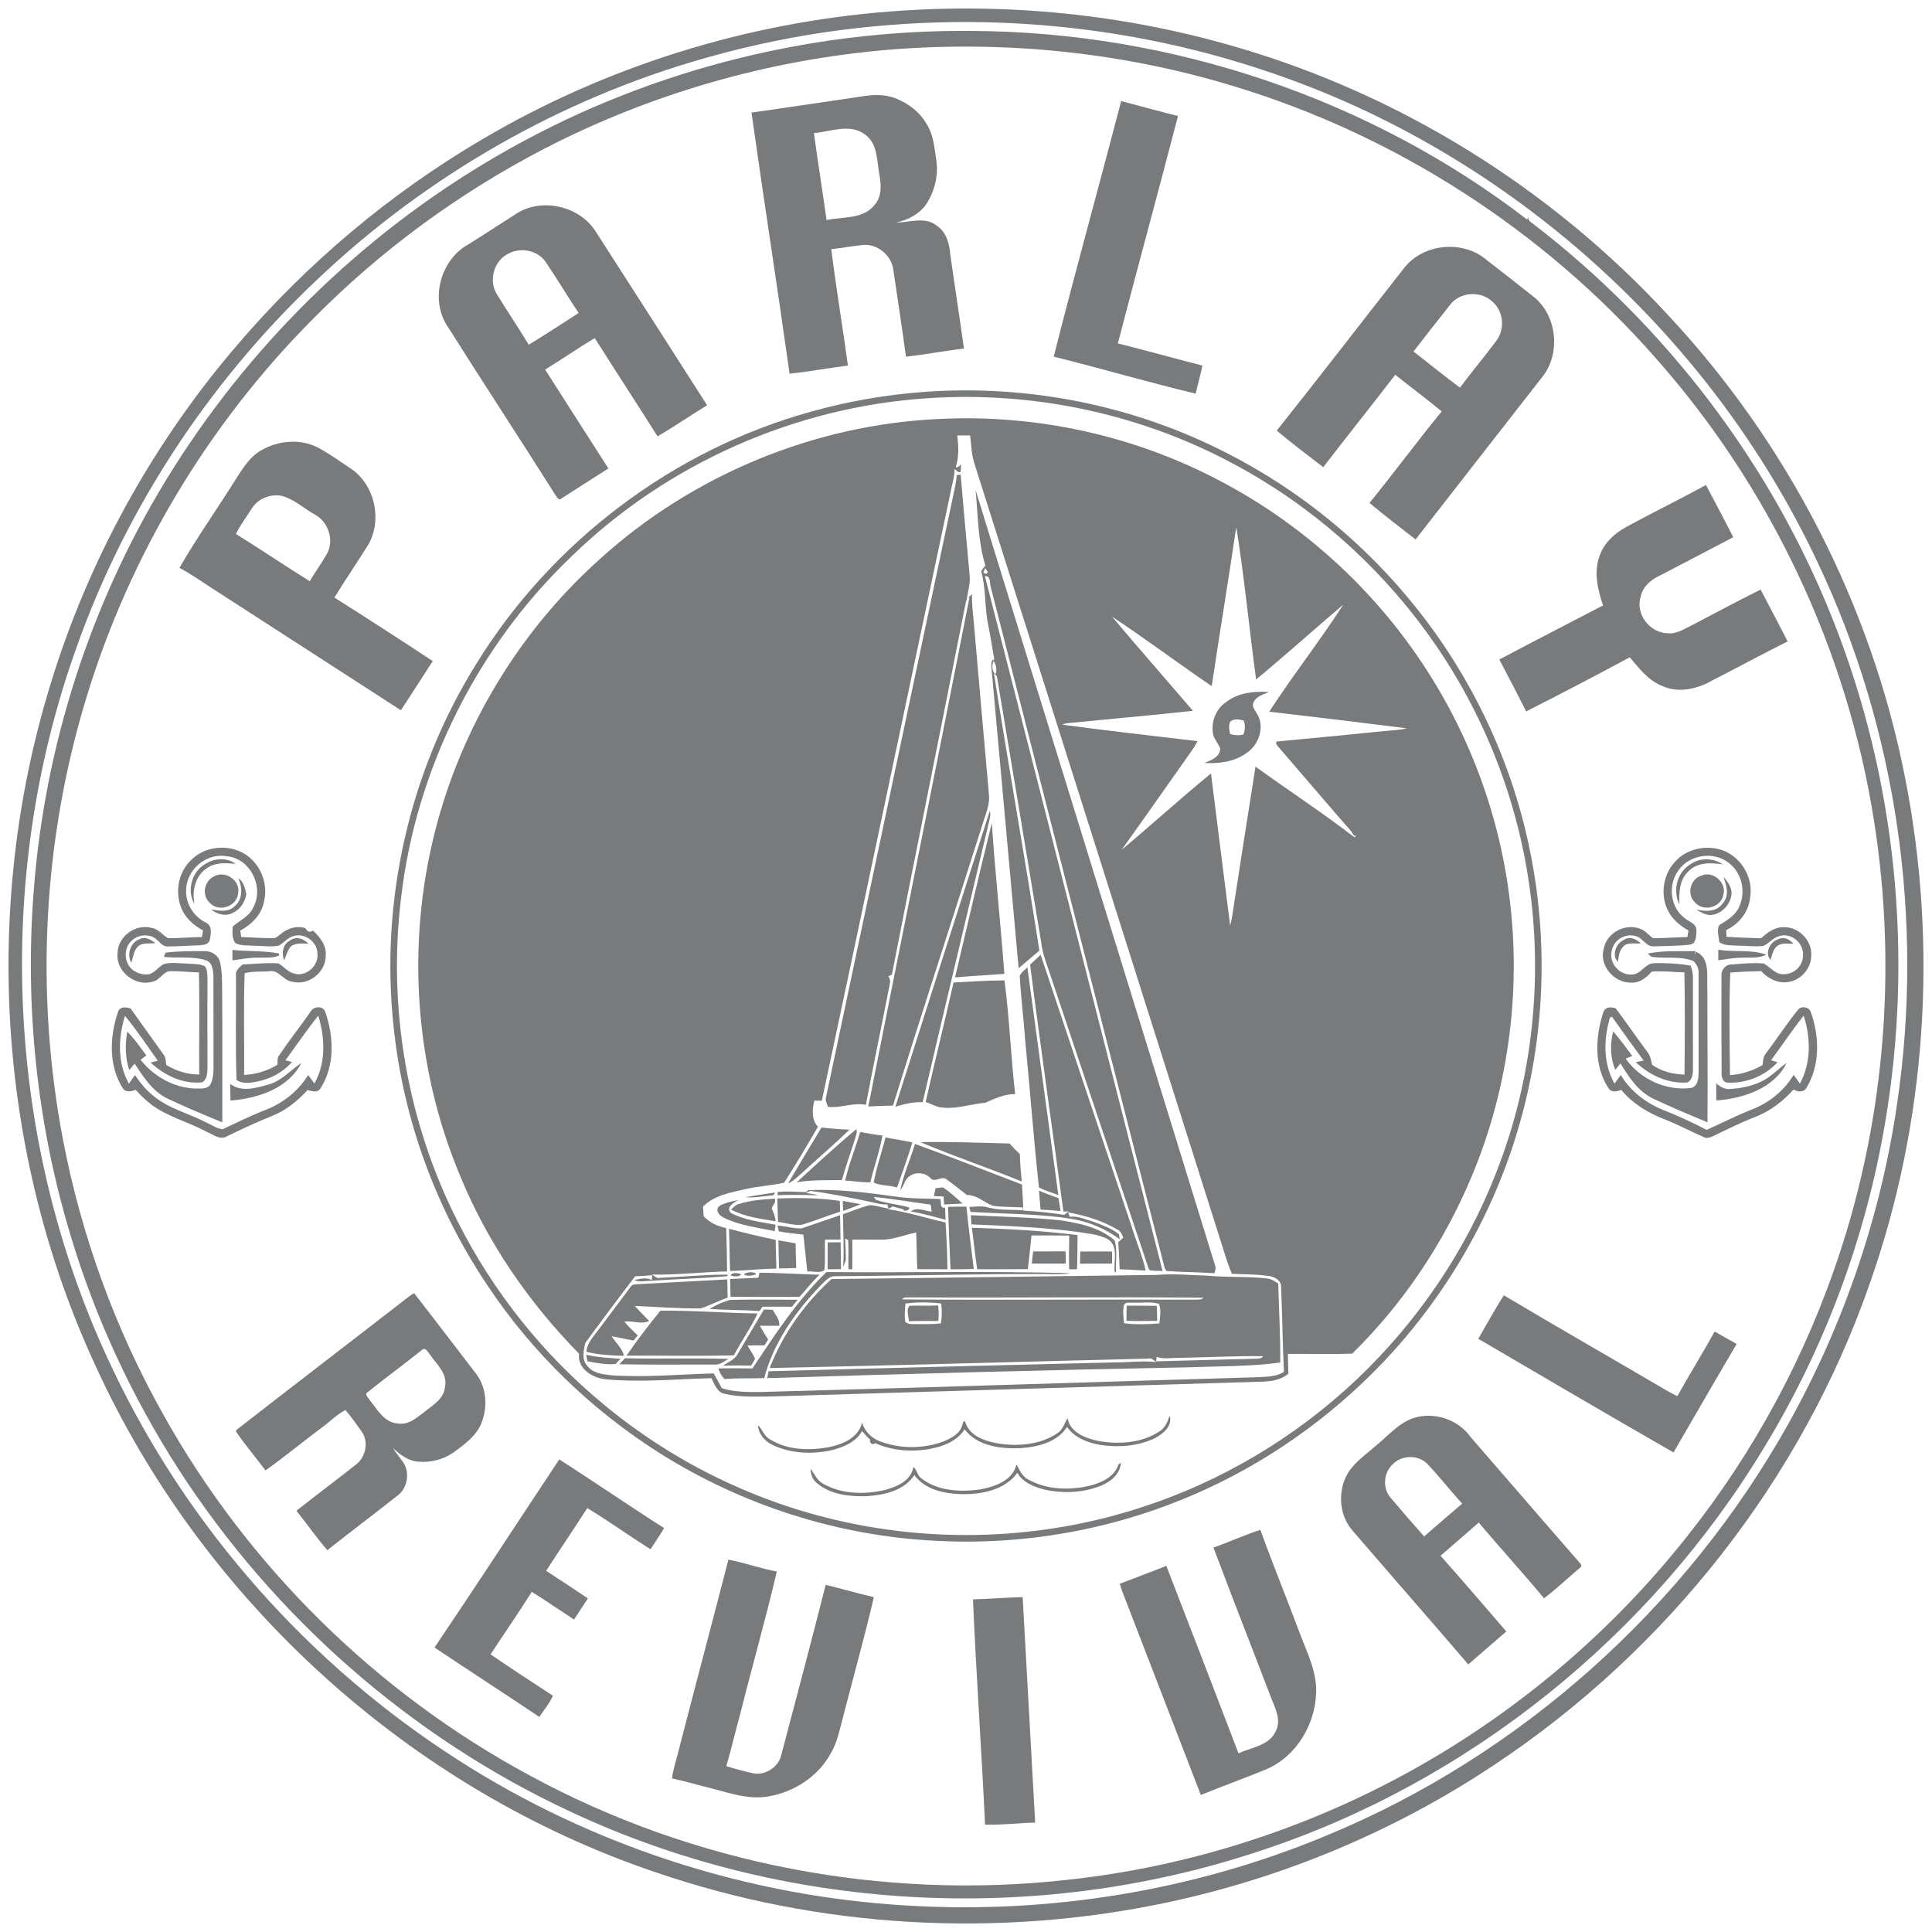 <?xml version="1.0" encoding="UTF-8" standalone="no"?>
<!DOCTYPE svg PUBLIC "-//W3C//DTD SVG 1.1//EN" "http://www.w3.org/Graphics/SVG/1.1/DTD/svg11.dtd">
<svg width="100%" height="100%" viewBox="0 0 860 860" version="1.1" xmlns="http://www.w3.org/2000/svg" xmlns:xlink="http://www.w3.org/1999/xlink" xml:space="preserve" xmlns:serif="http://www.serif.com/" style="fill-rule:evenodd;clip-rule:evenodd;stroke-linejoin:round;stroke-miterlimit:2;">
    <g id="_-fefdfdff" serif:id="#fefdfdff" transform="matrix(1,0,0,1,-48.997,-52.664)">
        <path d="M445.53,57.75C496.89,53.78 548.99,58.94 598.46,73.36C671.81,94.5 738.99,136.21 790.83,192.19C844.56,249.42 881.96,321.86 897.03,398.94C911.74,473.43 906.63,551.88 881.45,623.56C851.21,710.96 791.03,787.29 714.05,838.33C669.88,867.78 620.04,888.63 568.11,899.61C493.04,915.43 413.67,911.01 341.03,886.14C231.63,849.25 139.34,765.38 91.42,660.43C48.04,566.64 41.03,456.86 71.22,358.11C88.11,302.31 116.83,250.15 154.84,205.96C185.75,169.82 222.64,138.77 263.66,114.68C318.86,82.11 381.64,62.62 445.53,57.75M445.55,63.76C419.66,65.72 393.95,70.09 368.88,76.86C304.21,94.05 244.03,127.45 194.84,172.77C144.51,218.91 105.36,277.34 82.72,341.81C45.92,445.16 51.73,562.99 99.1,662C132.72,732.94 186.87,793.85 252.97,836.13C312.61,874.39 382.21,896.85 452.95,900.89C516.25,904.71 580.46,894.27 639.04,869.9C725.83,834.19 799.48,768.07 845.19,686.2C869.73,642.22 886.24,593.76 893.48,543.91C905.51,462.42 893.4,377.35 858.03,302.89C809.6,199.84 717.54,118.14 609.11,83.15C556.58,65.95 500.63,59.47 445.55,63.76Z" style="fill:rgb(120,122,124);fill-rule:nonzero;"/>
        <path d="M269.56,122.48C333.59,84.99 407.93,65.62 482.08,66.44C570.46,66.93 658.67,96.45 728.78,150.41C728.9,150.13 729.13,149.57 729.25,149.3C729.29,150.51 729.89,151.42 731.05,152C790.8,197.75 838.01,259.86 865.46,329.99C893.15,400.4 900.8,478.42 888.04,552.96C879.41,603.82 861.07,653.02 834.23,697.07C783.52,781.03 702.39,846.37 609.05,876.84C509.64,909.8 397.73,903.61 302.86,859.06C231.85,826.04 170.78,772.27 128.36,706.5C107.75,674.41 91.49,639.5 80.53,602.97C65.44,553.27 59.96,500.72 64.03,448.95C68.92,384.79 89.13,321.88 122.57,266.9C158.66,207.64 209.58,157.41 269.56,122.48M444.49,74.81C391.08,79.28 338.6,94.38 291,119.01C253.2,138.67 218.42,164.15 188.47,194.47C141.8,241.31 106.79,299.69 87.53,362.95C68.08,426.48 64.56,494.77 77.04,560.01C85.22,602.75 100.26,644.18 121.57,682.12C159.24,749.78 216.6,806.26 284.77,842.97C357.32,882.43 442.08,898.63 524.11,889.44C577.63,883.69 629.93,867.01 677.02,840.94C721.56,816.24 761.49,783.21 793.97,743.97C825,706.75 849.26,663.93 865.29,618.2C887.78,554.36 893.78,484.9 883.19,418.08C871.24,341.76 836.83,269.19 785.5,211.49C735.75,155.04 670.09,112.76 598.05,91C548.51,75.88 496.08,70.6 444.49,74.81Z" style="fill:rgb(120,122,124);fill-rule:nonzero;"/>
        <path d="M431.86,95.71C437.08,94.79 442.62,94.47 447.66,96.42C453.23,98.65 458.31,102.43 461.36,107.68C464.5,112.49 464.94,118.35 465.76,123.88C466.83,130.65 465.06,137.7 461.39,143.43C458.27,147.98 453.17,150.62 447.88,151.72C453.9,151.78 460.69,148.84 465.96,153.13C470.3,155.92 471.61,161.15 471.99,165.99C473.98,179.94 476.15,193.88 478.08,207.84C469.44,208.79 460.91,210.51 452.27,211.43C450.52,198.46 448.52,185.52 446.62,172.57C445.72,166.23 439.49,161.09 433.08,161.71C428.38,162.2 423.72,163.05 419.03,163.59C421.17,180.9 424.08,198.11 426.44,215.39C417.76,216.46 409.17,218.13 400.47,219C395,180.23 388.98,141.54 383.51,102.78C399.64,100.52 415.74,98.03 431.86,95.71M411.3,111.9C413.06,124.83 415.13,137.71 416.93,150.63C424.05,149.05 432.97,150.36 438.1,144.11C441.7,140.3 441.29,134.7 440.36,129.94C439.28,124 439.69,116.72 434.27,112.72C427.58,107.36 418.86,111.31 411.3,111.9Z" style="fill:rgb(120,122,124);fill-rule:nonzero;"/>
        <path d="M548.08,97.65C556.51,99.84 564.89,102.22 573.36,104.3C564.6,138.08 555.36,171.74 546.59,205.52C559.17,208.68 571.66,212.18 584.23,215.39C583.44,219.61 582.11,223.7 581.25,227.9C560.08,222.83 539.17,216.67 518.04,211.42C527.67,173.4 538.18,135.6 548.08,97.65Z" style="fill:rgb(120,122,124);fill-rule:nonzero;"/>
        <path d="M278.96,147.72C290.35,140.45 307.04,144.42 314.21,155.79C330.79,181.5 347.25,207.3 363.76,233.06C356.35,237.58 349.19,242.52 341.69,246.9C332.44,232.27 322.98,217.77 313.73,203.14C306.27,207.65 299.09,212.62 291.65,217.18C300.97,231.89 310.45,246.5 319.82,261.18C312.81,265.59 305.88,270.11 298.9,274.57C297.7,275.77 296.83,273.79 296.23,273.02C280.23,247.65 263.76,222.57 247.75,197.21C240.45,185.3 245.3,168.13 257.48,161.45C264.69,156.96 271.77,152.25 278.96,147.72M275.39,165.53C268.84,168.54 266.37,177.61 270.16,183.64C274.8,191.19 279.78,198.53 284.37,206.11C291.86,201.56 299.18,196.73 306.56,191.99C301.7,184.63 297.12,177.09 292.23,169.76C288.88,164.21 280.98,162.49 275.39,165.53Z" style="fill:rgb(120,122,124);fill-rule:nonzero;"/>
        <path d="M673.99,172C682.5,161.03 700.14,159.33 710.67,168.33C717.82,173.84 724.89,179.43 731.98,185.01C742.15,193.46 743.78,210.14 735.53,220.45C716.74,244.58 697.87,268.64 679.12,292.8C672.23,287.45 665.31,282.11 658.59,276.55C669.53,263.15 679.77,249.18 690.75,235.8C684,230.18 676.91,225 670.08,219.49C659.47,233.27 648.61,246.84 638.02,260.63C631.05,255.29 624.04,249.99 617.33,244.33C636.42,220.38 655.07,196.08 673.99,172M694.42,188.44C688.94,195.29 683.56,202.21 678.19,209.14C685.12,214.46 691.84,220.04 698.88,225.2C704.08,218.25 709.66,211.59 714.86,204.64C719.04,199.45 718.41,191.07 713.18,186.82C707.99,181.9 698.66,182.65 694.42,188.44Z" style="fill:rgb(120,122,124);fill-rule:nonzero;"/>
        <path d="M460.08,227.14C506.38,223.67 553.62,233.03 594.94,254.26C627.91,271 657.15,295.01 680.06,324.03C704.48,354.88 721.74,391.41 729.75,429.95C738.46,471.22 736.74,514.64 724.8,555.09C713.49,593.58 692.81,629.21 665.31,658.39C641.27,683.78 612.11,704.37 579.95,718.15C543.89,733.7 504.19,740.72 464.99,738.49C421.74,736.3 379.2,722.6 342.6,699.48C312.29,680.3 285.94,654.82 266.05,624.95C243.06,590.82 228.54,551.03 224.25,510.1C218.07,453.97 231.15,395.9 261.11,348.01C294.5,293.82 348.69,252.82 410.09,235.89C426.4,231.3 443.19,228.4 460.08,227.14M462.53,229.89C403.39,233.55 345.91,258.96 303.45,300.29C261.74,340.11 234.33,394.61 227.58,451.91C221.5,501.11 230.22,552.09 252.68,596.31C268.48,627.71 290.89,655.76 318.04,678.08C347.54,702.54 382.7,720.12 419.99,729C464.69,739.73 512.33,738.06 556.1,723.96C592.31,712.41 625.8,692.48 653.34,666.29C680.33,640.58 701.75,608.97 715.18,574.17C731.16,533.38 736,488.37 729.5,445.07C723.59,405.31 707.95,367.06 684.35,334.52C661.73,303.3 632.01,277.21 597.96,259.1C556.72,236.92 509.23,226.83 462.53,229.89Z" style="fill:rgb(120,122,124);fill-rule:nonzero;"/>
        <path d="M316.28,301.28C357.39,264.07 411.57,241.64 466.99,239.16C510.25,236.97 554.08,246.53 592.34,266.87C626.08,284.61 655.54,310.39 677.65,341.45C699.93,372.65 714.71,409.18 720.23,447.13C726.7,490.83 721.03,536.27 703.83,576.97C691.52,606.14 673.56,633.03 650.92,655.19C641.38,655.58 631.82,655.25 622.28,655.34C622.33,658.28 622.38,661.23 622.48,664.18C617.33,668.43 610.23,667.54 604.01,667.91C533.31,669.96 462.62,672.21 391.93,674.29C385.24,674.34 378.41,674.67 371.84,673.15C368.25,672.69 367.13,668.88 365.68,666.14C350.08,666.53 334.41,668.09 318.82,666.65C312.92,666.17 305.9,662.02 306.76,655.25C284.37,632.46 265.93,605.65 253.8,576.03C233.65,528.04 229.79,473.48 242.56,423.05C254.32,376.35 280.34,333.34 316.28,301.28M475.09,246.49C475.72,251.21 475.89,256.03 474.44,260.64C475.48,260.82 476.17,260.11 476.75,259.35C476.82,260.54 476.73,261.69 476.51,262.83C475.38,263.1 474.68,261.96 473.9,261.41C473.87,265.38 472.53,269.16 471.86,273.04C452.8,362.89 434.01,452.81 414.82,542.63C413.99,542.62 412.32,542.58 411.49,542.57C410.5,546.38 410.19,551.14 413.08,554.23C408.23,562.61 403.27,570.98 398.04,579.12C392.46,580.39 386.62,580.64 381,581.95C374.34,583.49 366.95,584.66 361.94,589.76C362.03,591.18 362.12,592.61 362.22,594.04C364.84,596.95 368.48,598.51 372.25,599.34C372.47,605.75 372.61,612.18 372.64,618.61C361.5,618.87 350.37,620.25 339.23,620.01C340.37,620.66 341.35,621.97 342.88,621.45C352.85,621.06 362.84,620 372.81,620.04L372.83,620.73C361.26,621.77 349.63,621.98 338.05,622.85C335.82,622.82 333.41,623.53 331.35,622.4C333.88,621.97 336.69,621.11 339.11,622.47C339.18,621.93 339.3,620.85 339.36,620.31C336.81,620.49 334.28,620.69 331.73,620.78C324.22,630.58 316.82,640.49 309.52,650.45C308.82,653.68 307.84,657.84 310.34,660.55C312.75,663.89 317.14,664.42 320.92,664.84C336.18,665.9 351.45,664.43 366.7,664.02C367.89,666.21 369.13,668.38 370.3,670.59C375.68,672.33 381.39,672.3 386.99,672.31C461,670.33 535,667.88 609.01,665.7C612.9,665.43 617.14,665.6 620.52,663.3C619.88,650.58 619.83,637.83 619.23,625.1C619.16,622.67 616.61,621.25 614.52,620.77C608.85,619.79 603.07,620.01 597.35,619.68C594.95,614.07 593.43,608.15 591.51,602.38C555.17,487.72 518.91,373.04 482.55,258.39C481.4,254.52 481.36,250.45 480.83,246.48C478.91,246.51 477,246.51 475.09,246.49M599.3,287.28C595.81,310.91 591.89,334.48 588.38,358.1C573.47,347.92 558.99,337.1 543.97,327.11C555.82,341.23 568.03,355.06 580.01,369.08C561.33,371.08 542.62,372.74 523.93,374.6C523.19,374.72 522.48,374.93 521.8,375.22C541.85,377.96 561.97,380.15 582.07,382.58C581.13,384.37 580.04,386.08 578.85,387.72C568.63,402.12 558.56,416.63 548.26,430.98C561.63,419.77 574.55,408.02 588.05,396.96C590.9,419.5 593.67,442.05 596.57,464.59C596.89,463.45 597.18,462.31 597.38,461.15C600.84,438.74 604.28,416.31 607.87,393.92C622.51,404.51 637.67,414.4 651.98,425.41C652.16,425.19 652.53,424.73 652.72,424.5L651.76,424.78C650.7,422.75 649.13,421.08 647.58,419.44C637.86,408.16 628.13,396.88 618.42,385.58C617.8,384.73 616.62,383.92 617.25,382.75C633.5,381.25 649.73,379.63 665.97,378.02C669.02,377.68 672.14,377.69 675.12,376.84C654.75,374.3 634.37,371.81 613.97,369.46C624.49,353.26 636.49,338.02 646.95,321.78C633.98,332.85 621.27,344.23 608.14,355.12C605.05,332.53 602.94,309.78 599.3,287.28Z" style="fill:rgb(120,122,124);fill-rule:nonzero;"/>
        <path d="M165.21,253.16C172.9,248.63 182.98,247.8 190.95,252.12C195.98,254.9 200.7,258.23 205.46,261.45C215.83,268.66 219.23,284.04 213.01,295C208.06,302.95 202.75,310.67 197.86,318.66C212.54,327.94 227.13,337.38 241.63,346.93C236.86,354.2 232.27,361.59 227.44,368.82C199.45,350.73 171.47,332.63 143.47,314.57C138.66,311.44 133.93,308.17 128.88,305.42C137.04,291.3 146.53,277.97 155.14,264.12C157.86,259.97 160.77,255.63 165.21,253.16M161.1,278.96C158.73,282.75 155.98,286.32 154.02,290.36C165.08,297.2 175.84,304.52 186.88,311.39C189.27,307.33 192.04,303.51 194.4,299.42C197.93,293.44 195.29,285.03 189.24,281.78C184.24,278.99 179.85,274.74 174.18,273.36C169.21,272.46 163.82,274.66 161.1,278.96Z" style="fill:rgb(120,122,124);fill-rule:nonzero;"/>
        <path d="M474.9,264.13C475.33,264.09 476.19,264 476.61,263.95C477.94,278.96 479.23,293.97 480.63,308.97C481,312.53 479.78,315.99 479.31,319.48C479.9,318.88 481.08,317.69 481.67,317.09C481.52,321.7 482.16,326.29 482.58,330.88C484.72,355.94 486.97,380.99 489.18,406.04C489.83,410.88 487.54,415.36 486.25,419.89C473.05,461.55 459.46,503.08 446.5,544.8C442.83,544.89 439.17,544.99 435.51,545.2C450.43,469.66 465.75,394.21 480.54,318.65C478.67,319.22 478.99,321.32 478.51,322.78C467.8,377.38 456.65,431.9 446.01,486.52C445.61,486.7 444.8,487.06 444.4,487.24C444.93,487.96 445.21,488.77 445.27,489.67C441.72,507.95 437.88,526.18 434.42,544.47C428.68,543.3 423.27,546.03 417.53,545.36C417.17,543.97 416.2,542.58 416.69,541.11C435.9,450.44 454.99,359.74 474.19,269.06C474.53,267.44 474.73,265.77 474.9,264.13Z" style="fill:rgb(120,122,124);fill-rule:nonzero;"/>
        <path d="M772.57,287.42C784.4,280.92 796.55,275.05 808.37,268.54C812.48,276.26 816.54,284.01 820.55,291.79C809.68,297.49 798.8,303.16 787.92,308.84C783.94,310.63 780.29,313.72 779.34,318.17C776.85,325.78 783.13,334.12 790.93,334.54C794.25,335.01 797.3,333.45 800.16,331.99C811.02,326.38 821.75,320.52 832.71,315.11C836.7,322.81 840.83,330.43 844.7,338.19C833.55,343.79 822.57,349.74 811.46,355.41C804.79,359.29 796.34,361.36 789.01,358.06C782.74,355.66 778.66,350.15 774.44,345.26C759.19,353.48 743.81,361.5 728.35,369.33C724.46,361.58 720.42,353.91 716.4,346.23C731.73,338.1 747.18,330.19 762.56,322.16C760.2,315.15 758.35,307.33 761.02,300.13C762.95,294.51 767.47,290.23 772.57,287.42Z" style="fill:rgb(120,122,124);fill-rule:nonzero;"/>
        <path d="M483.26,270.8C518.75,385.71 554.23,500.63 589.74,615.53C590.25,616.82 590.14,618.2 589.51,619.44C582.44,618.91 575.33,618.94 568.27,618.44C568.07,618.12 567.66,617.49 567.45,617.17C541.63,516.09 515.81,415.02 490.01,313.94C489.48,312.26 490.14,308.84 487.41,309.13C513.94,412.18 540.08,515.34 566.5,618.43C564.65,618.35 562.8,618.38 560.97,618.16C559.88,617.3 559.88,615.69 559.33,614.51C545.34,572.6 531.28,530.71 517.26,488.81C515.51,483.19 513.05,477.73 512.42,471.82C505.87,432.41 499.38,392.97 492.74,353.57L491.44,352.45C497.89,393.62 505.28,434.65 511.66,475.83C508.56,478.41 505.51,481.05 502.43,483.67C498.44,439.08 494.33,394.5 490.32,349.9C490.45,348.66 489.74,346.53 491.61,346.23C490.67,341.14 489.97,336 488.89,330.94C487.22,323.02 487.96,314.73 485.75,306.91C486.31,306.02 486.93,305.18 487.63,304.4C484.24,293.53 484.38,282.02 483.26,270.8M486.7,307.37C487.52,308.32 488.2,308.32 488.75,307.37C488.46,306.91 487.88,306 487.58,305.54C487.36,306 486.92,306.91 486.7,307.37M491.17,346.9C490.51,348.66 490.43,351.54 492.1,352.75C492.99,351.26 492.37,348.01 491.17,346.9Z" style="fill:rgb(120,122,124);fill-rule:nonzero;"/>
        <path d="M594.99,365.04C600.36,360.93 607.33,360.32 613.85,360.66C611.46,361.78 608.44,362.45 607.16,365.01C605.97,366.68 607.36,368.45 608.22,369.88C612.32,375.69 609.52,384.2 603.85,387.88C598.43,391.8 591.57,392.69 585.07,392.26C588.06,391.16 591.96,389.68 592.2,385.95C591.38,383.83 589.85,382.07 589.08,379.94C587.84,374.37 590.1,368.12 594.99,365.04M596.75,373.76C595.7,375.52 596.17,377.57 596.59,379.44C598.53,379.98 600.54,380.14 602.51,379.57C603.26,377.55 603.4,375.41 602.58,373.4C600.66,372.84 598.47,372.5 596.75,373.76Z" style="fill:rgb(120,122,124);fill-rule:nonzero;"/>
        <path d="M489.62,413.58C489.89,414.73 489.87,415.87 489.57,417.02C479.63,459.11 469.53,501.16 459.72,543.28C455.55,543.09 451.52,544.13 447.56,545.3C461.49,501.37 475.51,457.46 489.62,413.58Z" style="fill:rgb(120,122,124);fill-rule:nonzero;"/>
        <path d="M474.13,487.73C479.54,464.82 484.82,441.87 490.48,419.02C492,441.43 494.4,463.78 496.08,486.17C488.77,486.72 481.44,487.12 474.13,487.73Z" style="fill:rgb(120,122,124);fill-rule:nonzero;"/>
        <path d="M134.33,435.24C139.93,429.75 149.04,428.53 156.08,431.79C164.22,435.53 168.69,445.3 166.52,453.95C165.47,459.81 161,464.2 155.94,466.91C156.05,467.62 156.27,469.05 156.38,469.76C160.93,469.91 165.47,470.26 170.02,470.27C171.76,470.54 172.95,469.16 174.22,468.25C177.12,465.79 181.32,464.58 184.99,465.86C185.68,467.4 186.95,467.87 188.3,466.89C191.41,469.76 194.45,473.52 193.98,478.03C194.1,485.49 186.29,491.57 179.07,489.65C175.12,489.27 173.15,484.29 169,484.99C165.31,485.32 161.46,484.89 157.89,485.9C157.35,500.97 157.8,516.08 157.67,531.17C162.93,530.91 168.06,529.36 172.53,526.58C172.6,525.17 172.29,523.59 173.27,522.42C177.69,515.85 182.61,509.63 187.14,503.13C188.36,500.52 192.87,500.16 193.8,503.19C197.58,514.04 198.12,526.85 191.81,536.89C190.65,539.22 187.88,538.53 185.93,537.85C181.5,542.69 176.31,546.97 170.14,549.38C163.35,552.13 156.69,555.21 150.11,558.44C146.88,560.45 143.71,557.48 140.75,556.36C132.65,551.96 123.38,549.79 116.02,544.06C113.56,542.21 111.4,540 109.33,537.74C107.58,538.6 105.09,538.99 103.75,537.23C97.18,527.01 97.77,513.84 101.66,502.75C102.66,500.6 105.29,500.96 107.14,501.56C111.97,508.47 116.99,515.25 121.84,522.15C122.85,523.45 122.76,525.16 122.99,526.72C127.42,529.4 132.47,530.97 137.68,530.97C137.57,515.83 137.88,500.68 137.55,485.54C133.35,485.4 129.17,484.94 124.97,484.96C121.57,484.94 120.25,489.07 117,489.6C109.25,492.06 100.45,485.09 101.33,476.94C101.42,469.48 109.39,463.71 116.53,465.72C119.57,466.14 121.3,468.91 123.8,470.29C128.83,470.36 133.85,469.77 138.88,469.78C139,469.04 139.24,467.56 139.36,466.82C135.14,464.54 131.32,461.18 129.6,456.58C126.73,449.39 128.58,440.48 134.33,435.24M131.84,449C131.62,455.02 135.24,460.61 140.55,463.32C143.63,464.62 142.92,468.35 142.38,470.96C142.1,473.05 139.61,473.25 137.95,473.45C133.28,473.57 128.62,473.92 123.95,473.95C121.25,474.24 119.9,471.62 117.98,470.29C114.75,468.16 110.18,468.83 107.47,471.52C104.68,474.14 104.2,478.67 106.06,481.96C107.68,485.16 111.52,486.68 114.97,486.38C117.87,485.91 119.43,483.05 121.94,481.79C125.19,480.89 128.59,481.51 131.91,481.57C134.66,481.85 137.62,481.53 140.17,482.76C141.38,484.23 141.22,486.25 141.33,488.04C141.35,501.38 141.27,514.72 141.34,528.07C141.31,530.32 141.2,533.11 139.05,534.44C130.46,535.37 122.21,531.38 116.04,525.65C116.84,525.43 118.43,525 119.22,524.79C114.42,518.09 109.87,511.19 104.62,504.84C101.59,514.72 101.21,525.8 106.38,535.05C107.29,533.78 108.18,532.5 109.06,531.22C111.46,534.7 114.12,538.04 117.49,540.63C124.28,546.22 133.04,548.26 140.71,552.29C143.15,553.29 145.39,555.06 148.06,555.33C154.49,552.35 160.83,549.17 167.45,546.62C175.11,543.61 181.85,538.23 186.17,531.2C187.09,532.45 188.01,533.7 188.97,534.94C194.17,525.72 193.67,514.62 190.67,504.77C185.53,511.19 180.89,518.01 176.06,524.66C176.78,524.85 178.24,525.23 178.97,525.41C175.13,529.85 169.72,532.75 164.03,533.99C160.8,534.61 157.19,535.43 154.28,533.36C153.76,517.9 154.13,502.43 154.05,486.96C153.65,484.7 155.55,483.34 156.97,481.99C162.3,481.74 167.64,481.14 172.97,481.5C175.35,482.89 177.1,485.36 179.9,486.02C185.2,487.68 190.99,482.52 190.29,477.09C190.27,471.99 184.89,467.99 180.01,469.24C177.19,469.79 175.47,472.32 173.05,473.61C169.4,474.31 165.65,473.61 161.97,473.64C159.2,473.38 156.14,473.86 153.66,472.35C152.21,470.32 152.41,467.48 152.61,465.1C155.66,462.32 159.94,460.69 161.7,456.65C166.73,447.63 160.41,434.64 149.93,433.81C140.83,432.16 131.86,439.82 131.84,449Z" style="fill:rgb(120,122,124);fill-rule:nonzero;"/>
        <path d="M794.41,436.48C799.54,430.42 808.65,428.54 815.99,431.24C824.13,434.28 829.48,443.36 828.07,451.97C827.55,458.41 823.14,463.97 817.38,466.67C817.41,467.67 817.46,468.68 817.52,469.69C822.64,470 827.77,470.18 832.91,470.33C835.7,467.77 839.02,465.26 843.01,465.39C849.67,465.17 855.65,471.31 855.25,477.97C855.26,483.64 850.75,488.95 845.13,489.77C840.54,490.63 835.99,488.27 832.96,484.95C828.36,485.05 823.76,485.22 819.18,485.6C818.66,500.8 818.88,516.03 819.08,531.24C824.2,530.88 829.2,529.36 833.6,526.72C833.75,524.86 833.89,522.88 835.19,521.42C839.92,515.04 844.34,508.4 849.3,502.2C850.8,500.26 854.22,500.83 855.05,503.11C858.92,514.04 859.26,526.85 853.05,537.01C851.77,539.07 849.15,538.69 847.34,537.67C842.75,542.79 837.18,547.12 830.76,549.68C824.14,552.22 817.79,555.37 811.42,558.46C810.09,559.11 808.59,559.59 807.24,558.76C801.47,556.21 795.88,553.26 790.02,550.93C782.66,548.13 775.74,543.92 770.66,537.81C768.8,538.51 766.22,539.13 764.98,537.05C758.39,527 759.11,513.92 762.8,502.94C763.76,500.75 766.26,500.83 768.2,501.5C772.96,507.85 777.44,514.4 782.18,520.77C783.62,522.43 783.93,524.62 784.46,526.69C788.66,529.57 793.77,530.91 798.83,531C798.96,515.84 799.07,500.67 798.79,485.51C793.93,485.39 789.08,484.77 784.22,485.17C781.89,487.88 778.77,490.33 774.98,490.06C767.41,490.2 760.75,482.43 762.88,474.96C764.14,467.91 772.36,463.56 778.97,466.06C781.37,466.77 782.82,468.97 784.85,470.28C789.94,470.34 795.01,469.82 800.1,469.78C800.22,469.05 800.47,467.59 800.6,466.86C796.85,464.75 793.35,461.9 791.45,457.94C787.98,451.07 789.26,442.17 794.41,436.48M796.22,439.98C791.38,446.26 792.35,456.37 798.76,461.24C800.7,463.01 804.27,463.68 804.15,466.93C803.98,469.16 804.19,472.87 801.16,473.16C795.78,473.77 790.34,473.74 784.94,473.93C781.55,473.95 780.15,469.96 777,469.33C772.46,467.99 767.29,471.08 766.46,475.76C765.01,481.04 769.57,486.65 775.03,486.46C779.28,486.79 781.02,481.6 785.08,481.42C790.59,481.25 796.14,481.55 801.58,482.5C802.22,484.25 802.63,486.09 802.58,487.98C802.59,501.68 802.58,515.38 802.59,529.08C802.55,531.12 802.14,533.71 799.96,534.53C791.44,535.1 783.2,531.28 777.16,525.47C778.3,525.23 779.46,524.99 780.63,524.76C776.03,518.51 771.48,512.22 767,505.88C766.33,504.4 765.17,506.1 765.28,507.03C762.72,516.27 762.87,526.49 767.66,535C768.58,533.72 769.51,532.45 770.45,531.19C774.74,538.3 781.57,543.59 789.21,546.68C795.83,549.34 802.34,552.27 808.65,555.6C815.47,552.61 822.07,549.14 829.03,546.46C836.59,543.47 843.23,538.11 847.4,531.11C848.33,532.4 849.26,533.72 850.21,535.02C855.23,525.72 855.09,514.66 851.87,504.8C846.75,511.19 842.21,518.03 837.36,524.62C838.08,524.84 839.52,525.27 840.24,525.49C834.7,531.61 826.24,534.99 818.04,534.57C815.73,534.49 815.24,531.87 815.34,530.04C815.23,515.69 815.27,501.33 815.29,486.97C815.02,484.35 817.28,481.8 819.96,481.97C824.63,481.6 829.36,481.15 834.04,481.53C837.03,483.07 839.23,486.55 842.98,486.31C847.46,486.43 851.67,482.58 851.56,478.03C852.12,472.57 846.29,467.6 841.01,469.36C838.24,470.05 836.51,472.57 833.99,473.7C830.32,474.2 826.6,473.61 822.91,473.61C819.98,473.38 816.78,473.83 814.25,472.01C814.21,469.51 812.96,466.66 814.39,464.39C817.85,462.26 821.73,460.05 823.27,456.04C826.24,449.43 824.31,440.97 818.38,436.66C811.79,431.48 801.01,433.11 796.22,439.98Z" style="fill:rgb(120,122,124);fill-rule:nonzero;"/>
        <path d="M140.38,437.25C144.39,434.65 149.92,434.25 153.88,437.18C149.56,436.8 144.79,436.44 141.08,439.14C135.87,442.49 134.37,449.35 135.57,455.12C132.02,449.17 134.34,440.65 140.38,437.25Z" style="fill:rgb(120,122,124);fill-rule:nonzero;"/>
        <path d="M801.47,437.36C805.73,434.34 811.6,434.53 815.88,437.43C810.63,436.61 804.5,436.4 800.53,440.57C796.48,444.31 796.39,450.09 796.54,455.19C793.45,449.04 795.51,440.95 801.47,437.36Z" style="fill:rgb(120,122,124);fill-rule:nonzero;"/>
        <path d="M144.47,442.68C149.27,440.06 155.97,444.57 155.02,450.04C154.75,456.05 146.46,459.02 142.4,454.57C138.61,451.17 139.89,444.65 144.47,442.68Z" style="fill:rgb(120,122,124);fill-rule:nonzero;"/>
        <path d="M806.34,442.45C811.45,440.11 817.67,445.53 816.14,450.92C815.25,456.54 807.31,458.69 803.58,454.46C799.69,450.93 801.33,443.94 806.34,442.45Z" style="fill:rgb(120,122,124);fill-rule:nonzero;"/>
        <path d="M816.15,442.94C817.9,444.96 819.61,447.26 819.79,450.04C819.64,455.16 815.17,460.03 809.92,459.96C807.74,459.77 805.85,458.63 804.03,457.55C808.14,458.42 813.15,458.73 815.82,454.78C818.98,451.36 817.5,446.77 816.15,442.94Z" style="fill:rgb(120,122,124);fill-rule:nonzero;"/>
        <path d="M155.05,443.57C157.54,445.19 158.12,448.09 158.65,450.8C157.98,454.11 156.13,457.27 153.02,458.81C149.84,460.75 145.7,459.85 143.01,457.48C146.4,458.05 150.33,458.85 153.16,456.31C157.11,453.3 157.03,447.7 155.05,443.57Z" style="fill:rgb(120,122,124);fill-rule:nonzero;"/>
        <path d="M840.96,470.6C843.27,469.53 845.83,470.99 847.35,472.76C845.05,472.84 842.5,472.23 840.44,473.51C838.25,474.91 837.87,477.69 837.09,479.96C834.26,476.7 837.16,471.52 840.96,470.6Z" style="fill:rgb(120,122,124);fill-rule:nonzero;"/>
        <path d="M107.44,481.26C105.37,477.47 107,472.19 111.16,470.72C113.59,469.36 116.2,471.05 118.18,472.44C115.62,472.9 112.29,472.03 110.24,474.12C108.46,476.08 108.26,478.85 107.44,481.26Z" style="fill:rgb(120,122,124);fill-rule:nonzero;"/>
        <path d="M178.25,471.24C180.82,469.25 184.26,470.56 186.26,472.72C183.6,472.76 180.52,472.17 178.33,474.08C176.89,475.85 176.4,478.15 175.45,480.18C174.26,476.97 174.85,472.8 178.25,471.24Z" style="fill:rgb(120,122,124);fill-rule:nonzero;"/>
        <path d="M769.12,480.85C766.3,477.72 768.39,472.39 772.05,470.93C774.52,469.31 777.49,470.75 779.38,472.59C776.71,472.89 773.12,471.83 771.23,474.37C769.61,476.13 769.64,478.66 769.12,480.85Z" style="fill:rgb(120,122,124);fill-rule:nonzero;"/>
        <path d="M122.69,476.73C128.43,475.99 134.26,476.04 140.04,476.06C143.09,475.91 146.33,477.94 146.95,481.04C148,485.59 147.84,490.29 147.89,494.94C148.03,514.04 147.92,533.15 147.95,552.26C139.67,548.89 131.42,545.41 123.34,541.58C116.78,538.33 112.8,531.98 108.9,526.09C108.11,527.05 107.33,528.04 106.53,529.01C104.7,523.5 104.63,517.58 105.63,511.89C108.9,515.04 111.4,518.88 114.14,522.47C113.27,523.1 112.4,523.75 111.54,524.4C117.48,531.86 126.46,536.96 136.1,537.21C138.25,537.15 141.01,537.56 142.51,535.65C143.96,533.03 144.06,529.94 144.05,527.02C143.97,513.69 144.05,500.36 144,487.03C143.84,484.53 143.57,481.19 140.81,480.18C134.73,478.14 128.21,479.35 121.95,478.61C122.14,478.14 122.51,477.2 122.69,476.73Z" style="fill:rgb(120,122,124);fill-rule:nonzero;"/>
        <path d="M152.44,475.52C159.29,476.21 166.26,475.79 173.04,477.05L173.35,477.94C170.44,479.31 167.11,478.81 164,478.96C160.12,478.86 156.31,479.64 152.49,480.15C152.47,478.6 152.45,477.06 152.44,475.52Z" style="fill:rgb(120,122,124);fill-rule:nonzero;"/>
        <path d="M782.49,477.11C789.48,475.68 796.67,476.15 803.76,476.05C803.66,476.51 803.45,477.44 803.34,477.9C803.51,477.51 803.85,476.74 804.02,476.35C810.46,479.2 808.62,487.36 808.99,493.01C809.03,512.75 809.18,532.49 809.06,552.23C801.02,548.92 793.02,545.53 785.16,541.84C778.33,538.7 774.08,532.19 770.31,526C769.53,526.97 768.77,527.95 768,528.93C765.77,523.48 765.62,517.4 767.07,511.74C770.11,515.22 772.81,518.99 775.57,522.7C774.83,523 773.36,523.6 772.62,523.91C779.14,533.09 790.8,538.47 802.01,536.92C805.21,535.78 805.08,531.75 805.11,528.97C805.09,514.66 805.13,500.35 805.1,486.04C805.24,483.89 804.33,481.75 802.67,480.39C796.71,478.11 790.2,479.52 784.04,478.56C783.65,478.2 782.88,477.47 782.49,477.11Z" style="fill:rgb(120,122,124);fill-rule:nonzero;"/>
        <path d="M813.88,475.41C820.93,476.64 828.47,475.14 835.25,477.63C831.76,479.44 827.74,478.79 823.97,478.98C820.57,479.01 817.22,479.7 813.86,480.12C813.86,478.54 813.87,476.97 813.88,475.41Z" style="fill:rgb(120,122,124);fill-rule:nonzero;"/>
        <path d="M507.54,482.07C509.11,480.62 510.65,479.13 512.23,477.68C525.61,517.79 539.09,557.86 552.49,597.96C554.54,604.75 557.43,611.31 558.98,618.25C555.12,617.97 551.25,617.83 547.39,617.65C547.21,613.65 547.12,609.66 546.73,605.68C547.48,604.96 548.24,604.25 549.02,603.55C548.42,602.28 547.97,600.82 546.65,600.14C539.85,596.06 532.16,593.72 524.4,592.32C524.61,592.81 525.03,593.79 525.24,594.29C528.9,593.83 532.29,595.59 535.74,596.5C539.64,598.02 543.81,599.39 547.08,602.09C547.17,602.63 547.34,603.73 547.43,604.28C540.84,599.5 533.22,596.23 525.14,595.09C510.55,592.87 495.72,593.02 481.02,592.13C480.88,591.57 480.6,590.45 480.47,589.89C482.91,589.9 485.41,589.4 487.83,589.88C493.15,591.54 498.8,591.01 504.29,591.4L504.31,590.15C499.86,589.83 495.37,590.03 490.96,589.4C487.01,587.94 483.83,584.51 479.39,584.59C476.37,582.28 473.44,579.87 470.36,577.65C468.16,575.8 465.08,579.43 463.08,576.99C460.72,574.59 456.75,574.22 453.99,576.13C451.66,577.49 451.47,580.51 449.76,582.4C451.21,575.36 454.21,568.73 456.31,561.87C472.26,567.69 488.1,573.84 503.94,579.95C504.09,583.81 504.44,587.67 504.5,591.55C510.59,591.89 516.67,592.5 522.7,593.43C523.37,592.93 524.04,592.42 524.71,591.91L522.35,591.96C517.5,555.32 512.17,518.73 507.54,482.07Z" style="fill:rgb(120,122,124);fill-rule:nonzero;"/>
        <path d="M502.91,486.92C503.77,485.47 505.13,484.41 506.31,483.22C510.86,517.02 515.52,550.81 520.1,584.61C517.19,583.55 514.17,582.7 511.46,581.21C509.12,559.53 507.5,537.76 505.38,516.05C504.69,506.33 503.42,496.65 502.91,486.92Z" style="fill:rgb(120,122,124);fill-rule:nonzero;"/>
        <path d="M473.46,490.02C481.01,489.61 488.57,489.1 496.13,489.06C498.34,505.83 498.96,522.86 500.88,539.71C496.09,539.59 491.8,541.7 487.53,543.55C481.28,544.04 475.2,546.35 468.87,545.72C466.05,545.63 463.64,544.04 461.04,543.16C465.05,525.42 469.46,507.77 473.46,490.02Z" style="fill:rgb(120,122,124);fill-rule:nonzero;"/>
        <path d="M168.61,535.41C174.37,533.79 178.29,529.03 183.13,525.86C177.24,537.3 163.62,541.62 151.6,542.57C151.51,540.1 151.5,537.63 151.49,535.17C156.55,539 163.09,536.93 168.61,535.41Z" style="fill:rgb(120,122,124);fill-rule:nonzero;"/>
        <path d="M833.1,534.05C837.34,532.04 840.48,528.44 844.29,525.81C838.61,537.29 824.89,541.62 812.97,542.54C812.99,540.01 812.97,537.49 812.93,534.98C814.7,536.34 816.67,537.66 819.05,537.4C823.86,537.16 828.73,536.14 833.1,534.05Z" style="fill:rgb(120,122,124);fill-rule:nonzero;"/>
        <path d="M399.83,579.36C404.71,571.05 409.7,562.8 414.69,554.55C418.83,555.01 422.98,555.38 427.15,555.52C419.91,562.47 412.27,569 404.87,575.79C403.33,577.16 401.79,578.61 399.83,579.36Z" style="fill:rgb(120,122,124);fill-rule:nonzero;"/>
        <path d="M403.64,578.95C412.36,570.93 421.09,562.87 430.19,555.29C430.71,556.92 429.86,558.53 429.45,560.09C427.56,566.05 425.42,571.94 423.74,577.96C417.03,578.03 410.28,577.8 403.64,578.95Z" style="fill:rgb(120,122,124);fill-rule:nonzero;"/>
        <path d="M431.89,556.55C435.18,557.2 438.49,557.74 441.83,558.11C440.53,565.17 438.07,571.97 436.42,578.95C432.65,579.05 428.94,578.41 425.2,578.15C426.88,570.8 429.77,563.78 431.89,556.55Z" style="fill:rgb(120,122,124);fill-rule:nonzero;"/>
        <path d="M443.17,558.93C447.11,559.84 451.15,560.3 455.11,561.18C453.12,567.96 450.61,574.59 448.29,581.27C444.93,580.19 441.07,580.52 437.92,579.1C439.06,572.31 441.55,565.67 443.17,558.93Z" style="fill:rgb(120,122,124);fill-rule:nonzero;"/>
        <path d="M458.7,561.08C471.94,560.83 485.17,561.36 498.41,561.68C499.84,563.32 501.36,564.89 502.96,566.38C503.08,570.46 503.4,574.53 503.81,578.6C488.88,572.49 473.54,567.37 458.7,561.08Z" style="fill:rgb(120,122,124);fill-rule:nonzero;"/>
        <path d="M465.46,581.59C466.56,581.42 467.68,581.3 468.81,581.23C471.88,583.37 474.73,585.83 477.45,588.41C474.7,588.54 471.97,588.66 469.24,588.84C469.17,587.65 469.1,586.45 469.04,585.27C467.59,585.21 466.15,585.15 464.72,585.1C464.96,583.92 465.2,582.75 465.46,581.59Z" style="fill:rgb(120,122,124);fill-rule:nonzero;"/>
        <path d="M408.82,582.43C421.65,581.88 434.44,583.45 447.13,585.23C453.9,586.26 460.75,586.16 467.58,586.38C468.15,587.68 467.08,590.58 469.68,590.29C469.76,592.06 469.82,593.83 469.89,595.61C464.75,594.31 459.64,592.81 454.41,591.89C457.16,589.74 460.67,591.81 463.74,591.99C463.3,590.89 464.01,588.41 462.02,588.71C454.02,587.66 446.06,586.24 438.02,585.48L438.83,586.7C443.52,588.39 448.57,588.69 453.35,590.04C454.95,590.81 451.28,592.49 451.04,590.96C449.47,590.61 447.9,590.12 446.38,589.68C445.65,590.07 444.94,590.49 444.24,590.92C452.94,592.17 461.31,594.94 469.88,596.82C470.38,603.75 470.63,610.7 470.73,617.65C466.26,617.61 461.79,617.63 457.32,617.61C457.01,612.16 457.08,606.71 456.81,601.26C452.18,602.28 447.69,604.02 442.96,604.44C438.1,604.54 433.23,604.37 428.37,604.48C428.41,608.88 428.42,613.28 428.38,617.68L426.68,617.61C426.53,613.29 426.84,608.97 426.55,604.67C426.21,604.49 425.53,604.14 425.19,603.97C425.38,607.11 425.47,610.25 425.55,613.4C425.15,614.49 424.74,615.57 424.32,616.66C424.77,608.81 424.35,600.97 424.21,593.13C428.18,591.86 432.03,590.16 436.07,589.12C438.94,589.21 441.68,590.17 444.5,590.66C444.36,590.19 444.08,589.26 443.94,588.79C441.2,588.96 438.57,588.08 435.92,587.56C427.23,585.72 418.52,583.91 409.72,582.76C409.22,583 408.24,583.48 407.74,583.72C409.59,583.99 411.48,584.19 413.3,584.68C407.25,584.69 401.19,584.31 395.14,584.73C395.14,584.37 395.13,583.65 395.13,583.29C399.34,582.76 403.56,583.24 407.76,583.32L408.82,582.43Z" style="fill:rgb(120,122,124);fill-rule:nonzero;"/>
        <path d="M380.81,585.58C385.16,584.84 389.51,584.13 393.88,583.51C393.73,584.47 393.17,584.91 392.19,584.84C388.41,585.15 384.62,585.96 380.81,585.58Z" style="fill:rgb(120,122,124);fill-rule:nonzero;"/>
        <path d="M511.45,582.66C514.32,583.87 517.23,585 520.19,585.98C520.52,587.88 520.8,589.8 521.09,591.72C518.13,591.47 515.17,591.24 512.2,591.08C511.95,588.27 511.7,585.46 511.45,582.66Z" style="fill:rgb(120,122,124);fill-rule:nonzero;"/>
        <path d="M395,586.13C404.28,585.84 413.62,585.85 422.82,587.22C422.87,588.81 422.93,590.41 422.99,592.02C417.26,593.82 411.69,596.12 405.93,597.84C402.36,598.24 398.84,596.99 395.32,596.6C395.22,593.11 395.11,589.62 395,586.13Z" style="fill:rgb(120,122,124);fill-rule:nonzero;"/>
        <path d="M369.31,589.42C371.9,588 374.85,587.41 377.72,586.8C375.76,587.88 371.86,590.09 374.32,592.57C380.42,595.82 387.52,596.59 394.25,597.83C394.15,598.55 393.95,599.99 393.85,600.71C386.2,599.03 378.15,598.23 371.07,594.64C369.13,593.79 367.07,591.13 369.31,589.42Z" style="fill:rgb(120,122,124);fill-rule:nonzero;"/>
        <path d="M377.88,588.61C383.04,586.92 388.52,586.6 393.91,586.23C394.64,588.09 392.66,589.17 392.56,590.75C393.36,592.53 394.13,594.34 394.24,596.32C387.55,595.13 380.5,594.39 374.44,591.08C375.46,590.1 376.45,588.98 377.88,588.61Z" style="fill:rgb(120,122,124);fill-rule:nonzero;"/>
        <path d="M424.11,587.24C426.78,587.71 429.45,588.19 432.13,588.7C429.55,589.76 426.94,590.7 424.33,591.68C424.24,590.19 424.17,588.71 424.11,587.24Z" style="fill:rgb(120,122,124);fill-rule:nonzero;"/>
        <path d="M471.01,589.86C473.73,589.82 476.45,589.76 479.17,589.77C480.1,599.04 481.33,608.28 482.45,617.54C479,617.68 475.55,617.65 472.1,617.67C471.69,608.4 471.29,599.13 471.01,589.86Z" style="fill:rgb(120,122,124);fill-rule:nonzero;"/>
        <path d="M405.83,599.46C411.54,597.55 417.22,595.5 422.93,593.6C423.04,597.22 423.08,600.84 423.13,604.47C420.83,604.46 418.53,604.45 416.24,604.43C416.02,608.98 416.5,613.57 415.93,618.1C413.88,619.58 410.79,618.39 408.35,618.61C407.81,613.15 407.15,607.71 406.6,602.26C402.94,601.83 399.28,601.48 395.67,600.8C395.53,600.14 395.25,598.84 395.11,598.18C398.7,598.45 402.22,599.59 405.83,599.46Z" style="fill:rgb(120,122,124);fill-rule:nonzero;"/>
        <path d="M481.14,593.6C494.42,594.28 507.73,594.49 520.95,595.87C529.46,597.15 538.58,599.01 545.2,604.88C546.44,609.37 545.54,614.24 545.79,618.89L545.19,618.86C544.61,613.93 547.14,607.1 541.82,604.09C537.51,601.99 532.57,601.67 527.89,600.91C512.47,598.97 496.92,598.29 481.4,597.68C481.34,596.66 481.21,594.62 481.14,593.6Z" style="fill:rgb(120,122,124);fill-rule:nonzero;"/>
        <path d="M373.5,599.65C380.39,601.46 387.31,603.16 394.29,604.58C394.28,608.84 394.5,613.11 394.6,617.38C387.71,617.42 380.86,618.26 373.98,618.42C373.73,612.16 373.74,605.9 373.5,599.65Z" style="fill:rgb(120,122,124);fill-rule:nonzero;"/>
        <path d="M481.62,599.2C497.33,599.64 513.05,600.51 528.65,602.46C528.56,607.51 528.64,612.57 528.42,617.63C527.55,617.64 525.81,617.67 524.94,617.68C524.7,612.68 524.96,607.67 524.93,602.66C519.33,602.58 513.73,602.62 508.14,602.6C507.68,607.6 507.12,612.6 506.52,617.6C499.01,617.68 491.5,617.61 484,617.64C482.98,611.52 482.5,605.33 481.62,599.2Z" style="fill:rgb(120,122,124);fill-rule:nonzero;"/>
        <path d="M395.5,604.8C398.06,605.17 400.59,605.67 403.14,606.13C403.19,609.79 403.29,613.45 403.43,617.11C400.88,617.16 398.33,617.25 395.78,617.3C395.69,613.13 395.55,608.96 395.5,604.8Z" style="fill:rgb(120,122,124);fill-rule:nonzero;"/>
        <path d="M417.42,605.69C419.34,605.68 421.26,605.66 423.19,605.64C423.26,609.62 423.29,613.61 423.36,617.6C421.37,617.63 419.38,617.65 417.4,617.67C417.41,613.67 417.42,609.68 417.42,605.69Z" style="fill:rgb(120,122,124);fill-rule:nonzero;"/>
        <path d="M508.88,609.72C513.69,609.71 518.51,609.72 523.33,609.69C523.33,611.5 523.36,613.31 523.4,615.13C518.36,615.13 513.32,615.12 508.28,615.13C508.47,613.32 508.67,611.52 508.88,609.72Z" style="fill:rgb(120,122,124);fill-rule:nonzero;"/>
        <path d="M529.86,609.76C534.57,609.72 539.28,609.75 544,609.75C544,611.53 544.02,613.33 544.03,615.13C539.25,615.13 534.48,615.09 529.71,615.18C529.77,613.36 529.82,611.56 529.86,609.76Z" style="fill:rgb(120,122,124);fill-rule:nonzero;"/>
        <path d="M380.08,620.03C380.99,618.79 384.66,618.55 385.63,619.76C384.03,620.63 381.74,620.77 380.08,620.03Z" style="fill:rgb(120,122,124);fill-rule:nonzero;"/>
        <path d="M383.92,661.8C393.92,646.81 403.86,631.5 416.87,618.9C453.02,619.25 489.18,618.39 525.31,619.39C523.58,619.8 521.78,619.8 520.02,619.8C487.05,619.61 454.08,620.54 421.11,620.74C418.05,620.49 416.08,623.17 414.11,625.06C402.96,636.65 393.29,650.4 389.17,666.12C383.27,666.31 377.35,666.04 371.47,666.52C370.21,665.17 369.28,663.58 368.78,661.82C373.82,661.69 378.87,661.73 383.92,661.8Z" style="fill:rgb(120,122,124);fill-rule:nonzero;"/>
        <path d="M374.21,620.42C374.69,618.93 377.65,619.26 378.9,619.86C378.21,621.23 375.52,620.86 374.21,620.42Z" style="fill:rgb(120,122,124);fill-rule:nonzero;"/>
        <path d="M387.06,619.19C395.98,619.25 404.89,619.85 413.8,620.09C410.59,623.15 407.86,626.66 404.9,629.95C394.66,629.95 384.42,630.01 374.18,629.91C374.13,627.27 374.07,624.62 374.01,621.98C378.21,621.74 382.42,621.69 386.62,621.4C386.73,620.85 386.95,619.74 387.06,619.19Z" style="fill:rgb(120,122,124);fill-rule:nonzero;"/>
        <path d="M419.14,622.01C467.42,621.49 515.71,620.76 563.99,620.17C571.65,619.51 579.32,620.33 586.99,620.53C595.64,621.35 604.36,620.75 613,621.77C614.89,621.87 616.43,623.03 617.98,624.03C618.31,635.74 618.96,647.47 618.88,659.18C605.04,661.03 591,660.79 577.06,661.32C514.86,662.51 452.66,664.19 390.48,666.12C390.65,665.36 390.98,663.83 391.15,663.06C442.74,661.62 494.33,660.39 545.92,659.09C551.87,659.15 557.84,658.24 563.77,659.01C562.61,658.3 561.59,656.91 560.01,657.44C503.87,658.78 447.73,660.49 391.59,661.63C397.51,646.49 407.12,632.91 419.14,622.01M450.46,631.07C493.63,631.41 536.82,631.02 580,631.19C581.62,631.07 583.51,631.52 584.86,630.33C541.61,629.9 498.35,630.41 455.09,630.18C453.54,630.33 451.64,629.72 450.46,631.07M452.05,632.9C451.81,635.58 451.53,638.3 451.95,640.99C452.97,642.08 454.56,642.09 455.97,642.08C459.91,642.05 463.86,642.19 467.79,641.77C468.34,638.83 468.34,635.84 467.94,632.9C462.69,632.25 457.3,632.26 452.05,632.9M549.46,633.24C548.59,635.98 549.11,638.88 549.37,641.68C554.57,642.36 559.83,642.14 565.04,641.77C565.4,638.91 565.94,635.84 564.91,633.07C561.42,631.94 557.66,632.71 554.06,632.49C552.56,632.71 550.62,632.05 549.46,633.24M573.97,657.08C570.61,657.01 567.12,657.84 563.9,656.64C563.83,657.14 563.7,658.15 563.63,658.65C578.46,658.18 593.29,657.89 608.12,657.48C609.25,657.44 610.57,657.5 611.24,656.35C598.82,656.16 586.39,656.9 573.97,657.08Z" style="fill:rgb(120,122,124);fill-rule:nonzero;"/>
        <path d="M334.04,624.23C346.94,623.56 359.83,622.83 372.73,622.16C372.79,624.87 372.87,627.59 372.88,630.32C368.82,631.69 365.02,633.75 360.95,635.07C351.15,635.18 341.34,634.44 331.55,633.98C333.63,636.28 335.84,638.45 337.99,640.69C334.52,642.35 330.6,640.41 326.95,640.98C328.68,643.23 330.87,645.08 332.87,647.1C332.4,647.67 331.46,648.82 330.98,649.39C327.73,648.73 324.48,648.07 321.23,647.44C323.02,650.36 325.98,652.69 326.71,656.17C321.11,656.1 315.48,655.7 310.01,654.43C310.36,650.18 313.54,647.19 315.89,643.93C320.49,637.76 325.14,631.63 329.71,625.45C330.62,623.95 332.59,624.45 334.04,624.23Z" style="fill:rgb(120,122,124);fill-rule:nonzero;"/>
        <path d="M230.99,629.83C231.76,629.29 232.48,628.58 233.42,628.38C242.59,640.28 251.76,652.18 260.88,664.12C265.33,669.94 266.1,677.89 263.79,684.74C261.98,690.92 256.6,695.01 251.63,698.64C246.95,702.22 240.9,703.84 235.06,703.31C230.64,702.92 226.96,700.14 223.87,697.17C225.24,699.4 226.92,701.41 228.44,703.55C231.5,708.04 230.49,714.81 226.22,718.19C215.79,726.46 205.11,734.41 194.71,742.72C189.85,737.08 185.61,730.95 180.94,725.16C189.74,718.19 198.73,711.48 207.54,704.53C211.84,701.2 213.21,694.45 210.02,689.92C207.68,686.66 205.36,683.37 202.75,680.32C198.87,682.3 195.75,685.63 192.19,688.17C183.78,694.43 175.71,701.14 167.17,707.21C162.89,701.42 158.17,695.94 154.11,690.01L154.15,689.25C179.69,669.35 205.42,649.68 230.99,629.83M236.65,653.7C228.73,660.09 220.45,666.04 212.56,672.47C211.16,673.3 212.89,674.73 213.36,675.62C216.87,679.89 219.93,685.93 226.16,686.32C231.15,687.1 234.89,683.37 238.55,680.67C242.15,677.91 246.62,675.03 247.07,670.05C248.36,664.11 243.3,659.93 240.32,655.54C239.45,654.43 238.22,652.09 236.65,653.7Z" style="fill:rgb(120,122,124);fill-rule:nonzero;"/>
        <path d="M707.04,648.61C710.73,642.1 714.42,635.58 718.39,629.24C742.33,643.49 766.52,657.34 790.56,671.44C792.2,672.42 793.9,673.33 795.64,674.16C801.01,664.48 806.88,655.08 812.25,645.39C815.53,647.18 818.75,649.1 822.04,650.91C812.58,666.95 803.3,683.1 793.93,699.2C764.86,682.53 735.96,665.55 707.04,648.61Z" style="fill:rgb(120,122,124);fill-rule:nonzero;"/>
        <path d="M364.88,635.34C367.66,633.53 370.76,632.18 373.95,631.29C383.98,631.04 394.04,631.21 404.09,631.22C403.22,632.27 402.35,633.33 401.47,634.38C397.12,634.24 392.76,634.36 388.4,634.33C388.07,634.81 387.42,635.77 387.09,636.24C379.69,635.78 372.28,635.77 364.88,635.34Z" style="fill:rgb(120,122,124);fill-rule:nonzero;"/>
        <path d="M453.88,633.9C458.09,633.73 462.32,634.02 466.54,633.73C466.98,636.03 466.85,638.37 466.68,640.69C462.31,640.7 457.93,640.62 453.57,640.8C453.49,638.63 452.22,635.57 453.88,633.9Z" style="fill:rgb(120,122,124);fill-rule:nonzero;"/>
        <path d="M550.53,633.86C554.99,633.88 559.45,633.84 563.92,633.93C564.02,636.15 564.07,638.38 564.09,640.62C559.53,640.72 554.98,640.76 550.43,640.6C550.4,638.35 550.43,636.1 550.53,633.86Z" style="fill:rgb(120,122,124);fill-rule:nonzero;"/>
        <path d="M342.96,636.1C357.36,635.92 371.81,637.14 386.23,637.34C383.18,643.81 378.99,649.65 375.66,655.97C359.74,656.37 343.81,656.04 327.88,656.11C332.57,649.21 337.73,642.57 342.96,636.1Z" style="fill:rgb(120,122,124);fill-rule:nonzero;"/>
        <path d="M389.06,635.55C390.35,635.58 391.64,635.63 392.94,635.69C394.19,637.93 396.16,640.03 395.88,642.79C392.98,642.85 390.09,642.83 387.2,642.78C388.39,644.86 389.64,646.91 390.93,648.94C390.38,649.8 389.83,650.67 389.29,651.55C386.76,651.51 384.23,651.52 381.71,651.6C382.81,653.48 384.04,655.29 385.04,657.24C384.86,658.48 383.92,659.45 383.36,660.55C379.19,660.47 375.02,660.43 370.86,660.6C373.09,658.9 376.11,657.97 377.41,655.29C381.27,648.7 385.17,642.12 389.06,635.55Z" style="fill:rgb(120,122,124);fill-rule:nonzero;"/>
        <path d="M309.92,655.69C314.92,656.96 320.1,657.09 325.22,657.5C324.66,658.08 323.53,659.26 322.96,659.85C318.76,660.18 314.58,659.41 310.47,658.64C310.33,657.9 310.05,656.43 309.92,655.69Z" style="fill:rgb(120,122,124);fill-rule:nonzero;"/>
        <path d="M327.21,657.27C342.57,657.61 357.94,657.11 373.3,657.54C371.34,658.62 369.45,660.25 367.07,660.09C352.92,660.02 338.77,660.25 324.62,659.93C325.47,659.02 326.33,658.14 327.21,657.27Z" style="fill:rgb(120,122,124);fill-rule:nonzero;"/>
        <path d="M569.65,682.87C571.07,687.51 566.57,691 562.96,692.9C555.54,696.44 546.96,697.06 538.91,695.86C533.25,694.92 527.39,692.72 523.98,687.84C519.56,694.76 510.75,696.79 503.08,697.3C494.35,697.64 484.04,696.37 478.38,688.91C475.07,694.1 468.98,696.49 463.17,697.58C454.95,699.09 446.28,698.48 438.6,695.08C437.39,696.14 435.87,694.96 436.3,693.44C435,692.28 433.82,691 432.76,689.64C430,694.61 424.41,696.92 419.16,698.2C410.52,700.1 401.1,699.75 393.02,695.9C389.5,694.34 386.61,691.02 386.43,687.06C388.41,688.98 389.11,692 391.71,693.34C399.44,698.21 409.22,698.45 417.98,696.84C424.14,695.6 431.15,692.65 432.74,685.89C434.05,690.35 437.76,693.52 442.17,694.77C450.82,697.67 460.55,697.46 469.09,694.26C472.48,692.82 476.45,690.81 477.37,686.9C477.4,686.32 478.35,684.09 478.76,686C480.8,691.96 487.44,694.14 493.06,695.17C501.99,696.6 511.89,695.84 519.59,690.71C522.07,689.2 522.77,686.28 524.19,683.95C525.39,690.43 532.33,692.92 538,694.11C547.02,695.7 557.08,695.06 564.93,689.94C567.58,688.44 568.7,685.59 569.65,682.87Z" style="fill:rgb(120,122,124);fill-rule:nonzero;"/>
        <path d="M678.02,683.94C687.31,680.91 698.08,684.45 703.72,692.46C719.65,710.77 735.45,729.19 751.43,747.45C751.91,748.24 753.74,749.49 752.48,750.4C747.05,754.93 741.94,759.85 736.29,764.12C726.82,752.71 716.8,741.76 707.24,730.42C701.55,735.33 695.9,740.27 690.23,745.2C700.14,756.3 709.8,767.62 719.51,778.89C713.9,783.81 708.18,788.61 702.58,793.55C685.47,773.6 668.14,753.84 651,733.92C645.35,727.47 644.51,717.73 648.08,710.1C650.82,704.32 656.33,700.72 660.96,696.6C666.51,692.23 671.17,686.35 678.02,683.94M668.71,704.7C664.91,708.42 664.39,714.98 667.82,719.13C672.77,725.02 677.81,730.84 682.94,736.58C688.58,731.7 694.18,726.78 699.88,721.97C694.61,716.26 689.85,710.08 684.5,704.45C680.42,700.05 672.68,700.26 668.71,704.7Z" style="fill:rgb(120,122,124);fill-rule:nonzero;"/>
        <path d="M297.95,702.29C313.61,712.33 328.93,722.89 344.62,732.88C342.71,736.09 340.56,739.15 338.57,742.31C329.09,736.33 319.99,729.78 310.42,723.96C304.41,733.34 298.14,742.54 292.09,751.89C298.32,755.93 304.53,760.01 310.69,764.16C308.67,767.32 306.55,770.41 304.52,773.57C298.23,769.5 292.08,765.22 285.72,761.26C279.78,770.65 273.46,779.79 267.36,789.08C276.49,795.39 285.86,801.37 295.12,807.49C293.61,810.93 291.14,813.81 289.06,816.92C273.58,806.53 257.92,796.41 242.42,786.04C261.15,758.27 279.43,730.2 297.95,702.29Z" style="fill:rgb(120,122,124);fill-rule:nonzero;"/>
        <path d="M546.9,704.49C547.16,704.33 547.68,703.99 547.94,703.82C547.63,708.83 543.36,712.32 538.99,714.02C531.1,717.21 522.18,717.54 513.91,715.72C509.29,714.54 504.34,712.62 501.85,708.26C496.23,716.02 485.94,717.88 476.95,717.77C469.36,717.55 460.7,715.79 455.99,709.23C451.55,716.21 442.7,718.1 435.01,718.66C427.4,718.91 419,718.07 412.9,713.07C410.82,711.52 409.75,709.02 409.84,706.45C411.6,708.87 412.81,711.92 415.69,713.29C423.9,717.83 433.95,717.98 442.92,715.91C448.21,714.44 454.66,711.81 455.58,705.63C457.3,706.98 457.28,709.63 459.23,710.83C466.48,716.37 476.31,716.87 485.03,715.71C491.58,714.5 499.73,711.9 501.47,704.55C502.88,707.01 503.98,709.92 506.71,711.24C514.92,715.83 524.99,716.16 533.99,714.02C539.28,712.72 545.11,710.12 546.9,704.49Z" style="fill:rgb(120,122,124);fill-rule:nonzero;"/>
        <path d="M589.14,741.53C596.16,739.06 602.94,735.95 610.02,733.64C615.59,749.07 621.82,764.26 627.56,779.63C630.74,788.18 635.19,796.69 634.86,806.06C634.48,820.38 625.9,834.67 612.48,840.32C602.89,844.23 593.14,847.78 583.52,851.65C571.82,821.48 560.25,791.26 548.57,761.09C548.15,759.94 547.8,758.79 547.45,757.65C554.38,755.06 561.27,752.36 568.17,749.69C578.93,777.47 589.66,805.27 600.29,833.11C606.17,830.44 614.25,829.67 617.05,822.93C619.45,817.71 616.28,812.4 614.48,807.56C606.08,785.53 597.42,763.6 589.14,741.53Z" style="fill:rgb(120,122,124);fill-rule:nonzero;"/>
        <path d="M373.23,746.91C380.51,748.32 387.51,750.85 394.79,752.21C389.79,773.52 383.76,794.59 378.44,815.83C376.32,823.48 374.5,831.22 372.31,838.85C376.48,840.11 380.68,841.3 384.96,842.15C390.22,842.7 395.6,839.05 396.78,833.84C403.48,808.63 410.12,783.41 416.54,758.13C423.71,759.87 430.79,761.96 437.99,763.61C433.66,782.1 428.5,800.41 423.79,818.82C422.51,823.62 421.47,828.59 418.91,832.92C413.38,843.34 402.47,850.43 390.93,852.32C382.47,853.77 374.17,850.99 366.1,848.83C360.09,847.4 354.18,845.55 348.13,844.32C348.57,840.47 349.84,836.81 350.77,833.07C358.16,804.33 365.86,775.66 373.23,746.91Z" style="fill:rgb(120,122,124);fill-rule:nonzero;"/>
        <path d="M482.11,764.59C489.49,764.46 496.84,763.72 504.22,763.63C506.01,797.08 507.99,830.52 509.79,863.96C502.35,864.15 494.93,865.1 487.48,864.86C485.92,831.42 483.51,798.02 482.11,764.59Z" style="fill:rgb(120,122,124);fill-rule:nonzero;"/>
    </g>
</svg>
